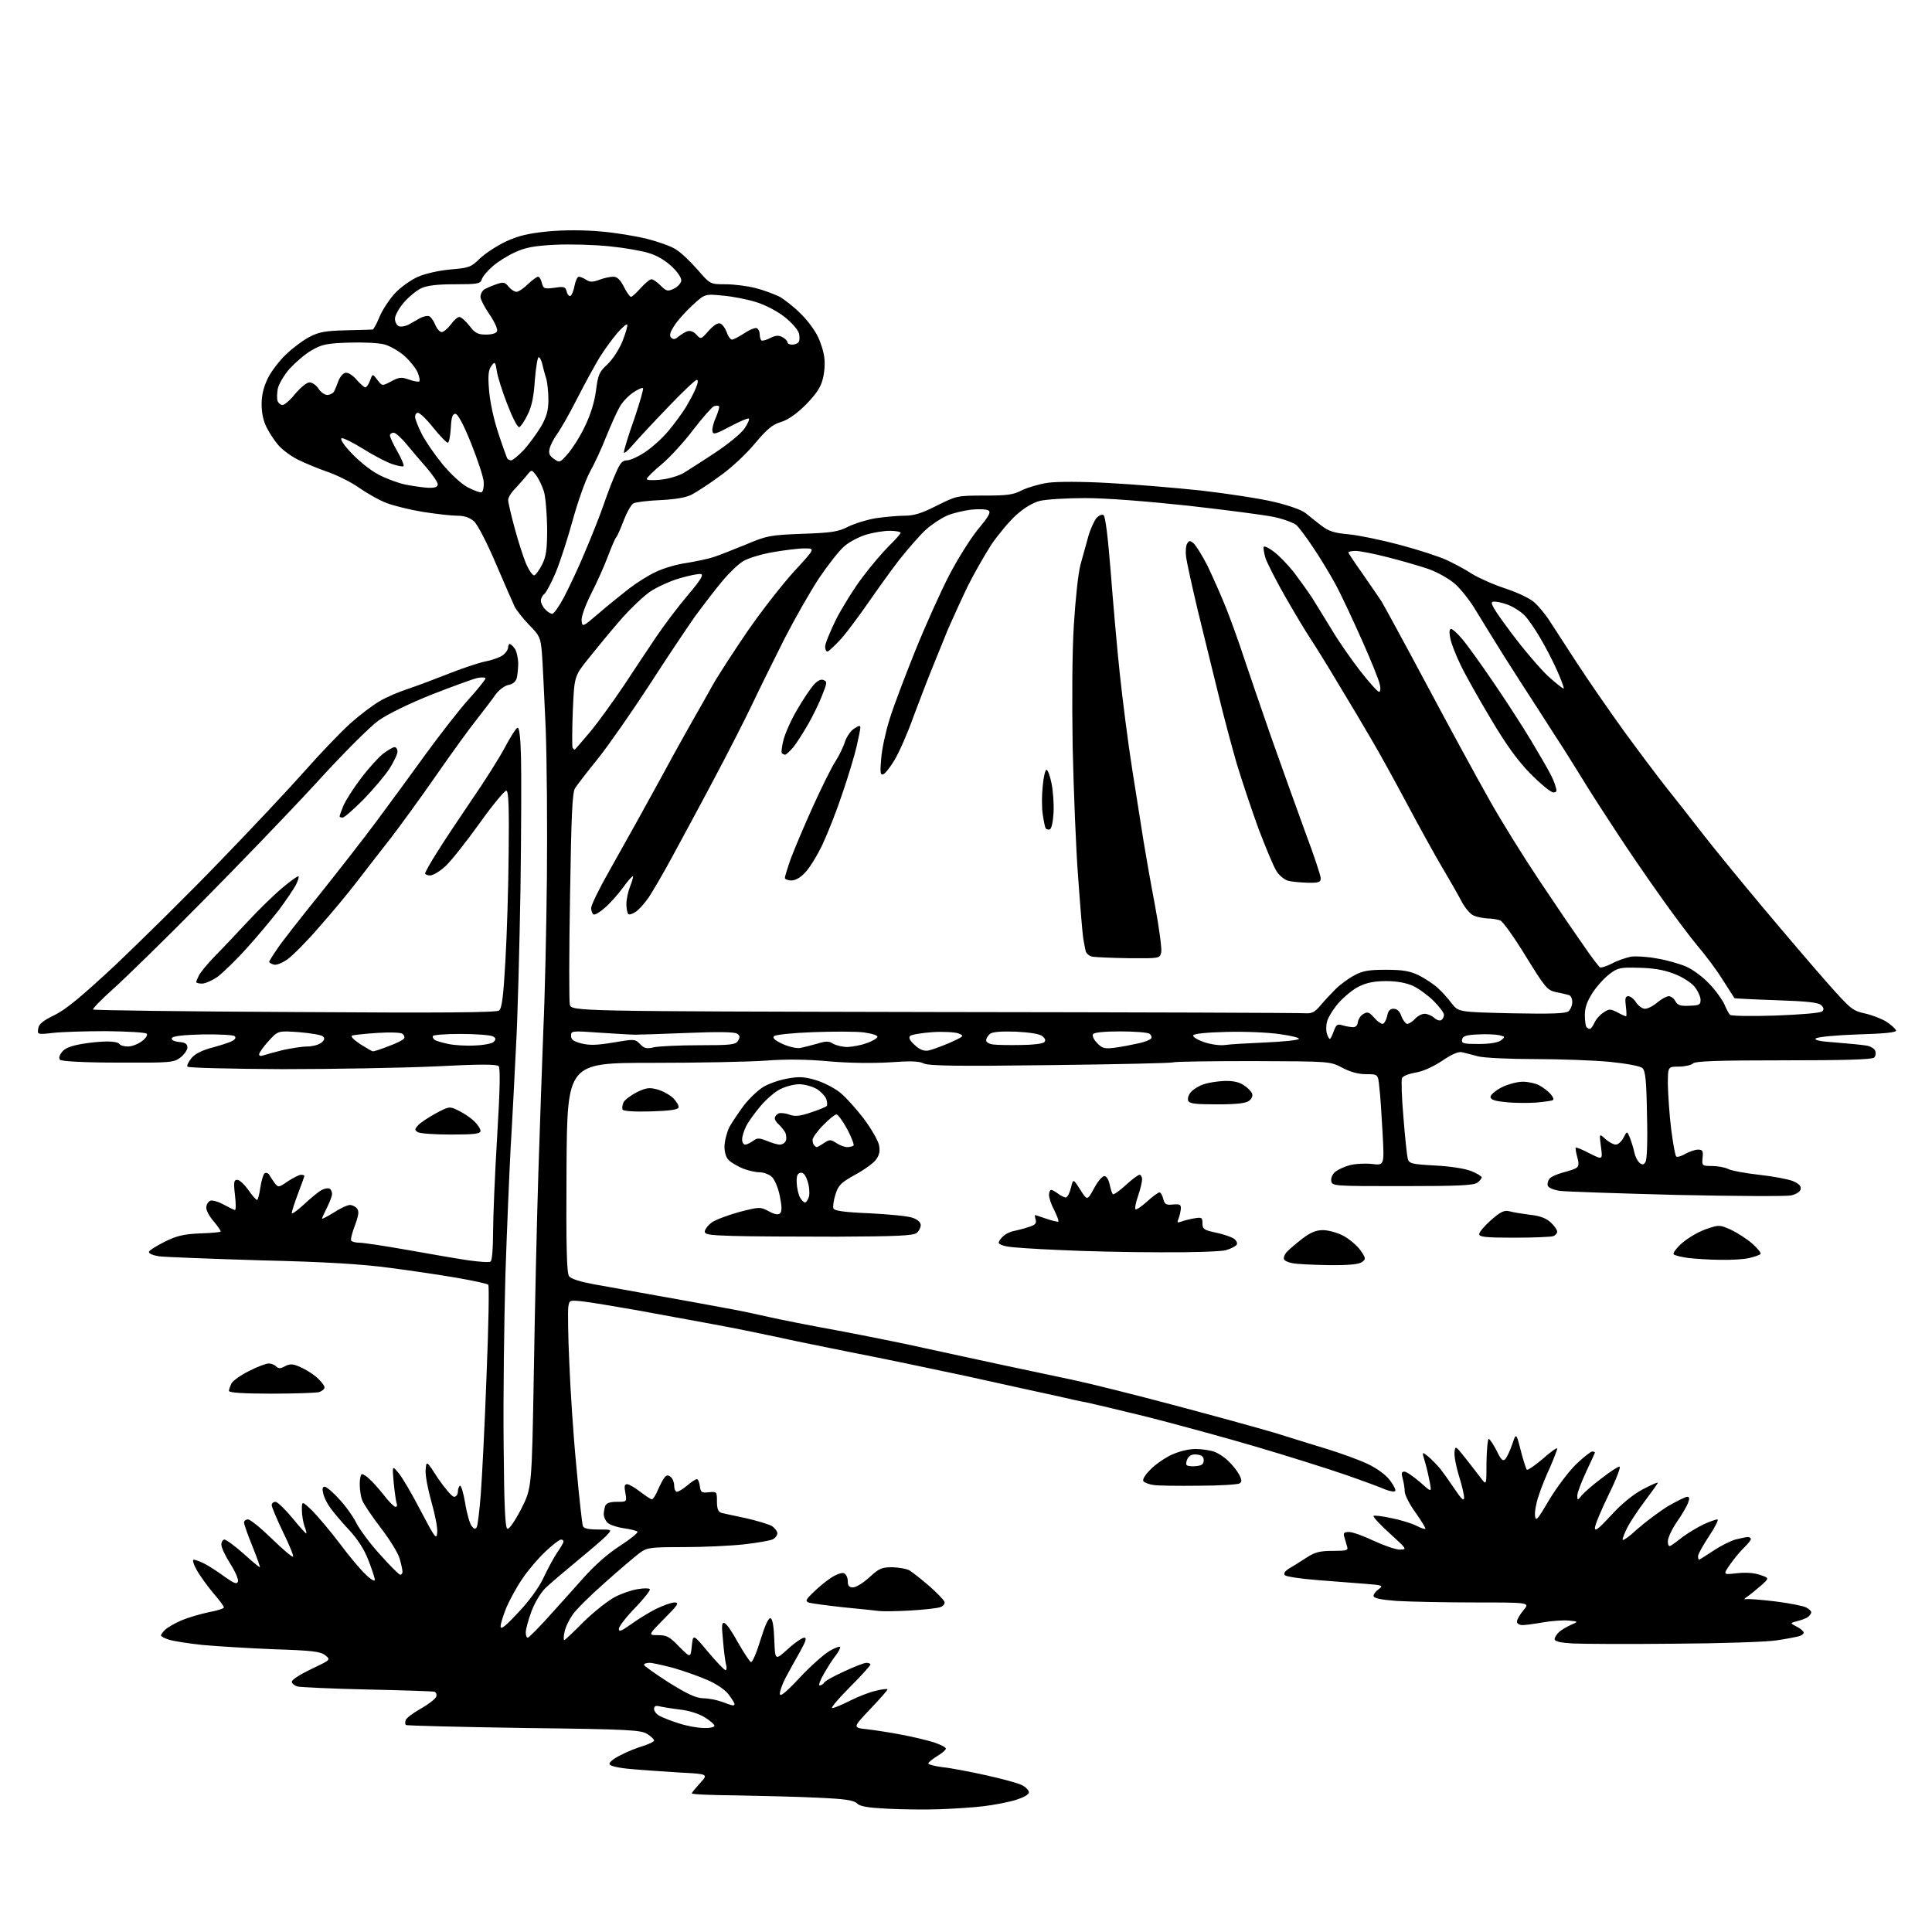 <?xml version="1.0" encoding="UTF-8" standalone="no"?>
<svg 
  version="1.1" 
  xmlns="http://www.w3.org/2000/svg" 
  xmlns:xlink="http://www.w3.org/1999/xlink" 
  xmlns:svg="http://www.w3.org/2000/svg"
  xmlns:rdf="http://www.w3.org/1999/02/22-rdf-syntax-ns#"
  xmlns:cc="http://creativecommons.org/ns#"
  xmlns:dc="http://purl.org/dc/elements/1.1/"
  viewBox="0 0 768 768"
  width="768"
  height="768"
>
<style>svg {background-color: white; }</style>"
<path stroke="none" fill="black" fill-rule="evenodd" d="M373.5,719.2C368.0,719.4 358.7,719.3 352.9,719.0C345.0,718.6 341.9,718.1 340.7,716.9C339.4,715.6 336.1,715.1 324.8,714.6C316.9,714.2 302.5,713.9 292.8,713.7C283.0,713.6 275.0,713.3 275.0,712.9C275.0,712.6 276.5,710.8 278.3,708.8C281.6,705.2 281.6,705.2 270.1,704.6C263.7,704.2 254.9,703.6 250.6,703.2C245.9,702.8 242.5,702.0 242.3,701.3C242.0,700.6 244.0,699.0 246.7,697.7C249.3,696.3 253.4,694.7 255.8,694.0C258.1,693.3 260.0,692.3 260.0,691.9C260.0,691.4 258.8,690.2 257.3,689.3C254.8,687.7 250.3,687.4 208.3,686.9C182.8,686.5 161.7,686.0 161.3,685.7C161.0,685.3 161.0,684.5 161.3,683.7C161.6,682.9 164.3,680.9 167.3,679.2C170.3,677.5 173.0,675.4 173.4,674.5C173.7,673.6 173.4,672.8 172.7,672.5C172.1,672.3 160.0,671.9 146.0,671.6C132.0,671.3 119.5,670.7 118.2,670.4C117.0,670.0 116.0,669.2 116.0,668.5C116.0,667.7 119.5,665.5 123.7,663.5C131.5,659.8 131.5,659.8 129.3,658.0C127.4,656.5 124.2,656.1 108.8,655.6C98.7,655.2 86.0,654.4 80.5,653.9C75.0,653.3 69.0,652.4 67.2,651.8C65.5,651.3 64.0,650.5 64.0,650.1C64.0,649.7 64.8,648.6 65.8,647.7C66.7,646.9 69.6,645.2 72.2,644.1C74.8,643.0 79.6,641.6 82.9,640.9C86.3,640.3 89.0,639.4 89.0,639.0C89.0,638.5 87.1,635.9 84.7,633.2C82.4,630.4 79.4,626.3 78.2,624.1C76.9,621.8 76.4,620.0 77.0,620.0C77.6,620.0 79.5,620.7 81.3,621.6C83.1,622.5 86.6,624.8 89.2,626.7C93.0,629.4 94.1,629.9 94.6,628.7C94.9,627.9 93.5,624.7 91.6,621.7C89.6,618.6 88.0,615.2 88.0,614.0C88.0,612.9 88.6,612.0 89.2,612.0C89.9,612.0 93.3,614.5 96.7,617.5C100.0,620.5 103.0,623.0 103.3,623.0C103.5,623.0 102.2,619.3 100.4,614.8C98.5,610.2 97.0,605.9 97.0,605.2C97.0,604.6 97.7,604.0 98.6,604.0C99.5,604.0 103.8,607.5 108.1,611.7C112.4,615.9 116.2,619.1 116.5,618.8C116.8,618.5 115.0,614.1 112.5,609.0C110.0,603.8 108.0,599.0 108.0,598.3C108.0,597.6 108.7,597.0 109.5,597.0C110.3,597.0 113.3,599.9 116.2,603.4C119.1,607.0 121.6,609.7 121.8,609.6C121.9,609.4 121.6,608.1 121.0,606.6C120.5,605.1 120.0,602.2 120.0,600.2C120.0,596.6 120.0,596.6 124.1,600.5C126.3,602.7 131.2,608.5 135.0,613.5C138.7,618.5 143.4,624.1 145.4,625.9C147.4,627.9 149.0,628.8 149.0,628.0C149.0,627.3 147.8,623.7 146.4,620.1C144.7,615.7 142.0,611.6 138.6,608.0C135.8,605.0 132.5,601.1 131.3,599.4C130.1,597.8 128.8,595.2 128.5,593.7C128.0,591.8 128.2,591.0 129.1,591.0C129.7,591.0 132.3,593.1 134.7,595.8C137.2,598.4 140.3,602.7 141.7,605.5C143.1,608.2 147.4,614.0 151.3,618.2C155.1,622.5 158.7,626.0 159.1,626.0C159.6,626.0 160.0,625.4 160.0,624.8C160.0,624.1 159.5,621.8 158.9,619.7C158.4,617.6 155.0,612.1 151.4,607.4C147.8,602.7 144.5,597.8 144.0,596.4C143.4,595.0 143.0,592.1 143.0,589.9C143.0,587.8 143.4,586.0 143.9,586.0C144.4,586.0 145.7,586.8 146.7,587.8C147.8,588.7 150.4,591.6 152.5,594.2C154.5,596.9 156.7,599.0 157.2,599.0C157.8,599.0 158.0,598.4 157.7,597.7C157.4,596.9 156.9,593.2 156.5,589.4C155.9,582.5 155.9,582.5 158.4,585.5C159.8,587.1 163.8,593.9 167.2,600.5C173.0,611.5 173.5,612.2 173.8,609.2C174.0,607.4 172.9,601.9 171.5,597.0C170.1,592.1 169.0,586.4 169.2,584.3C169.5,580.5 169.5,580.5 174.2,587.8C176.9,591.7 179.7,595.0 180.5,595.0C181.3,595.0 182.0,594.1 182.0,593.1C182.0,592.0 182.4,590.9 182.8,590.6C183.3,590.3 184.2,593.4 184.9,597.4C185.5,601.4 186.7,605.5 187.4,606.5C188.4,607.9 188.9,608.0 189.5,607.1C189.9,606.4 190.6,600.6 191.1,594.2C191.6,587.7 192.7,566.5 193.4,547.0C194.2,527.5 194.5,511.2 194.1,510.7C193.7,510.3 188.2,509.1 181.9,508.0C175.6,506.9 163.5,505.1 155.0,504.0C143.9,502.5 129.4,501.6 103.5,501.0C83.7,500.4 65.6,499.7 63.2,499.4C60.7,499.0 59.1,498.3 59.2,497.6C59.4,497.0 62.3,495.2 65.5,493.6C70.3,491.2 73.1,490.6 79.4,490.3C83.8,490.2 87.5,489.8 87.7,489.6C87.9,489.4 86.7,487.6 85.1,485.7C83.4,483.8 82.0,481.3 82.0,480.1C82.0,478.9 82.7,477.7 83.6,477.3C84.5,477.0 86.9,477.7 89.0,478.9C91.1,480.0 93.1,481.0 93.4,481.0C93.8,481.0 93.8,478.3 93.4,475.0C92.8,469.9 93.0,469.0 94.3,469.0C95.2,469.0 97.1,470.8 98.7,473.0C100.2,475.2 101.8,477.0 102.2,477.0C102.5,477.0 103.1,474.8 103.5,472.0C103.9,469.3 104.7,466.7 105.2,466.4C105.8,466.0 106.6,466.3 107.1,467.1C107.5,467.9 108.5,469.3 109.2,470.3C110.6,472.1 110.8,472.1 114.4,469.6C116.6,468.2 118.9,467.0 119.6,467.0C120.4,467.0 121.0,467.2 121.0,467.4C121.0,467.6 119.9,470.8 118.5,474.4C117.1,478.1 116.0,481.5 116.0,482.2C116.0,482.8 118.2,481.2 120.8,478.8C123.5,476.3 126.6,473.7 127.8,473.1C129.0,472.4 130.5,472.2 131.0,472.5C131.6,472.8 132.0,473.8 132.0,474.6C132.0,475.4 131.1,477.8 130.0,480.0C128.9,482.2 128.0,484.2 128.0,484.4C128.0,484.7 130.1,483.6 132.7,482.0C135.3,480.3 138.1,479.0 139.1,479.0C140.0,479.0 141.3,479.6 141.9,480.4C142.8,481.5 142.6,483.0 141.1,487.1C140.0,489.9 139.3,492.7 139.6,493.2C139.9,493.6 141.4,494.0 142.9,494.0C144.5,494.0 153.1,495.3 162.1,496.9C171.1,498.5 182.0,500.4 186.2,501.0C190.5,501.6 194.4,501.9 195.0,501.5C195.6,501.1 196.0,496.3 196.0,490.2C196.0,484.3 196.7,467.2 197.6,452.2C198.8,432.7 198.9,424.5 198.2,423.8C197.4,423.0 190.3,423.0 173.3,423.9C160.2,424.5 132.7,425.0 112.3,425.0C91.8,424.9 74.8,424.5 74.5,424.0C74.2,423.5 75.0,422.0 76.2,420.5C77.7,418.8 80.6,417.4 84.5,416.4C87.8,415.5 91.3,414.4 92.3,413.8C93.5,413.2 93.9,412.5 93.3,411.9C92.8,411.4 87.0,411.1 80.5,411.2C72.5,411.4 68.5,411.9 68.3,412.7C68.0,413.4 69.2,414.0 71.2,414.2C73.7,414.4 74.5,415.0 74.5,416.4C74.5,417.4 73.2,419.2 71.7,420.4C69.0,422.4 67.7,422.5 46.9,422.4C33.8,422.4 24.5,421.9 23.9,421.3C23.3,420.7 23.5,419.6 24.7,418.1C25.9,416.6 28.4,415.7 32.5,415.0C35.8,414.4 40.4,414.0 42.7,414.0C45.0,414.0 47.2,414.4 47.5,415.0C47.8,415.6 49.4,416.0 50.9,416.0C52.5,416.0 54.9,415.0 56.4,413.9C58.0,412.7 58.8,411.4 58.3,410.9C57.8,410.4 50.6,410.0 42.3,409.9C34.0,409.9 24.4,410.2 21.0,410.6C14.9,411.3 14.8,411.2 15.2,408.9C15.4,407.1 17.0,405.8 21.7,403.5C26.2,401.3 32.5,396.1 46.2,383.3C56.2,373.8 74.9,355.4 87.5,342.3C100.2,329.2 115.4,313.0 121.4,306.2C127.3,299.5 135.3,291.2 139.1,287.7C142.9,284.3 148.2,280.3 150.8,278.8C153.4,277.2 158.4,275.1 162.0,273.9C165.6,272.7 172.8,270.0 178.1,267.9C183.4,265.8 190.1,263.5 193.1,262.9C196.1,262.3 199.3,261.1 200.2,260.2C201.2,259.4 202.0,258.1 202.0,257.3C202.0,256.6 202.3,256.0 202.6,256.0C203.0,256.0 203.9,256.8 204.6,257.8C205.3,258.7 205.9,261.3 206.0,263.5C206.0,265.7 205.7,268.5 205.4,269.6C205.0,271.0 203.8,272.0 202.0,272.3C200.4,272.7 198.3,274.3 196.9,276.2C195.7,278.0 192.3,282.4 189.5,286.0C186.6,289.6 179.3,299.7 173.2,308.5C167.1,317.3 159.0,328.4 155.3,333.2C151.5,338.0 145.6,345.7 142.1,350.2C138.6,354.8 131.7,363.1 126.8,368.6C122.0,374.2 116.3,379.9 114.2,381.4C111.8,383.0 109.7,383.8 108.7,383.4C107.7,383.1 107.0,382.6 107.0,382.3C107.0,382.1 108.4,379.8 110.2,377.2C111.9,374.6 119.5,364.9 127.1,355.5C134.6,346.1 145.0,332.8 150.1,325.9C155.3,318.9 164.0,307.0 169.5,299.4C175.0,291.9 182.5,282.2 186.2,278.1C190.0,273.9 193.0,270.1 193.0,269.7C193.0,269.2 191.5,269.2 189.8,269.5C188.0,269.9 179.8,272.9 171.6,276.1C162.4,279.8 154.4,283.7 150.5,286.4C146.9,289.0 136.3,299.6 125.3,311.7C114.8,323.1 94.3,344.4 79.8,359.0C65.4,373.6 49.7,388.9 45.0,393.1C40.3,397.3 36.7,401.0 37.0,401.3C37.3,401.6 73.4,402.1 117.2,402.3C176.4,402.7 197.3,402.5 198.4,401.7C199.5,400.8 200.1,396.3 200.9,382.0C201.5,371.8 202.1,352.5 202.2,339.1C202.4,321.3 202.2,314.6 201.3,314.3C200.7,314.1 195.9,319.9 190.6,327.3C185.3,334.7 179.2,342.4 177.0,344.4C174.8,346.4 172.1,348.0 171.0,348.0C169.9,348.0 169.0,347.6 169.0,347.2C169.0,346.7 171.1,342.9 173.8,338.7C176.4,334.5 182.6,325.2 187.5,318.0C192.4,310.9 198.3,301.6 200.6,297.3C202.8,293.1 205.1,289.5 205.7,289.3C206.4,289.0 206.9,292.9 207.1,300.7C207.3,307.2 207.2,331.0 206.9,353.5C206.5,376.1 205.8,404.4 205.1,416.5C204.5,428.6 203.6,446.4 203.0,456.0C202.5,465.6 201.5,488.6 200.9,507.0C200.4,525.4 200.0,555.5 200.2,573.9C200.4,598.9 200.8,607.4 201.7,607.7C202.4,608.0 204.7,604.6 207.2,599.8C211.4,591.5 211.4,591.5 212.2,546.0C212.6,521.0 213.4,485.2 214.0,466.5C214.6,447.8 215.5,421.9 216.0,409.0C216.6,396.1 217.2,369.1 217.4,349.0C217.6,328.9 217.4,301.9 216.9,289.0C216.3,276.1 215.7,262.7 215.4,259.3C214.9,253.5 214.5,252.6 210.4,248.5C208.0,246.0 205.4,242.7 204.6,241.2C203.9,239.7 200.5,232.0 197.1,224.0C193.5,215.6 189.9,208.6 188.4,207.2C186.6,205.7 184.6,205.0 181.7,205.0C179.4,205.0 173.3,204.3 168.2,203.5C163.2,202.7 156.7,201.1 153.8,200.0C151.0,199.0 146.1,196.2 142.9,194.0C139.7,191.7 134.0,188.9 130.3,187.6C126.5,186.3 121.2,184.1 118.4,182.7C115.6,181.3 112.1,178.7 110.6,176.9C109.1,175.2 107.0,172.0 106.0,169.9C104.7,167.5 104.0,164.1 104.0,160.7C104.0,157.0 104.8,153.8 106.5,150.3C107.9,147.5 111.2,143.2 113.9,140.7C116.5,138.2 120.7,135.1 123.1,133.9C126.7,132.0 129.3,131.5 137.5,131.3C143.0,131.2 147.8,131.0 148.1,131.0C148.5,131.0 149.7,128.8 150.8,126.1C151.9,123.4 154.7,119.1 156.9,116.7C159.3,114.1 163.3,111.3 166.2,110.0C169.2,108.7 174.7,107.5 179.2,107.1C186.4,106.5 187.3,106.2 190.7,102.8C192.8,100.8 197.5,97.7 201.1,96.0C206.1,93.7 209.9,92.8 217.7,92.0C224.2,91.4 231.8,91.4 238.7,92.0C244.7,92.5 253.1,93.9 257.4,95.0C261.7,96.1 266.8,97.9 268.6,99.1C270.5,100.2 274.3,103.8 277.2,107.1C282.3,113.0 282.3,113.0 288.4,113.0C291.8,113.0 297.2,113.7 300.3,114.5C303.5,115.3 307.7,116.9 309.8,117.9C311.8,119.0 315.6,122.0 318.2,124.6C320.9,127.2 324.0,131.4 325.1,133.8C326.3,136.2 327.5,140.1 327.7,142.4C328.0,144.6 327.7,148.5 327.0,150.9C326.2,154.1 324.2,156.9 320.2,161.0C316.4,164.7 313.1,167.0 310.3,167.8C307.0,168.8 304.9,170.6 300.0,176.4C296.6,180.5 290.6,186.1 286.2,189.2C282.0,192.3 276.9,195.6 275.0,196.6C272.7,197.8 268.5,198.5 262.5,198.8C257.6,199.0 252.7,199.6 251.8,200.1C250.9,200.6 249.2,203.6 248.0,206.7C246.8,209.9 245.5,212.9 245.0,213.5C244.5,214.0 243.1,217.4 241.7,221.0C240.4,224.6 237.4,231.3 235.1,235.8C232.6,240.8 231.0,245.2 231.2,246.8C231.5,249.3 231.6,249.3 237.9,243.9C241.4,240.9 246.8,236.5 249.9,234.1C253.0,231.7 257.9,228.6 260.8,227.3C263.7,225.9 269.1,224.3 272.8,223.8C276.5,223.2 281.3,222.2 283.5,221.5C285.7,220.8 291.5,218.5 296.4,216.5C304.9,212.9 306.1,212.7 318.9,212.2C330.5,211.8 333.2,211.4 337.1,209.4C339.7,208.1 344.6,206.6 348.1,206.0C351.6,205.5 356.8,205.0 359.5,205.0C363.3,205.0 366.3,204.1 372.4,201.0C380.2,197.1 380.5,197.0 391.2,197.0C400.3,197.0 402.8,196.7 406.2,194.9C408.4,193.8 413.2,192.4 416.6,191.9C420.4,191.4 430.1,191.4 440.7,192.0C450.5,192.5 467.1,193.9 477.5,195.0C487.9,196.2 501.0,198.2 506.4,199.5C512.0,200.8 517.4,202.7 518.9,203.9C520.3,205.1 523.2,207.3 525.2,208.9C528.2,211.2 530.4,211.9 536.2,212.4C540.2,212.8 549.4,214.7 556.5,216.6C563.6,218.5 572.0,221.2 575.0,222.6C578.0,224.0 582.6,226.4 585.1,228.1C587.7,229.7 593.7,232.4 598.6,234.0C603.7,235.7 608.6,238.1 610.2,239.7C611.7,241.1 614.0,243.9 615.4,245.9C616.7,247.9 621.7,255.6 626.5,263.0C631.3,270.4 639.9,282.8 645.6,290.7C651.3,298.5 658.8,308.5 662.2,312.8C665.7,317.2 672.1,325.3 676.5,331.0C680.9,336.7 691.7,349.9 700.5,360.4C709.3,370.9 720.9,384.5 726.3,390.6C735.7,401.2 736.4,401.8 741.5,402.9C744.5,403.6 748.3,405.1 750.1,406.3C751.9,407.5 753.5,409.0 753.7,409.6C754.0,410.4 749.2,410.9 738.5,411.2C729.9,411.5 722.4,412.2 721.8,412.8C721.1,413.5 723.6,414.0 729.6,414.4C734.5,414.8 739.9,415.3 741.7,415.6C743.4,415.8 745.1,416.8 745.4,417.7C745.8,418.6 745.6,419.8 745.0,420.4C744.2,421.2 732.7,421.5 709.0,421.5C682.4,421.5 673.8,421.8 672.9,422.8C672.2,423.4 669.7,424.0 667.3,424.0C663.0,424.0 663.0,424.0 663.0,431.2C663.1,435.2 663.6,443.1 664.3,448.7C665.0,454.3 665.9,459.3 666.3,459.7C666.7,460.1 668.4,459.6 669.9,458.7C671.5,457.8 673.8,457.0 675.0,457.0C676.8,457.0 677.1,457.5 676.8,460.2C676.5,463.4 676.6,463.5 680.5,463.5C682.7,463.5 685.6,464.0 687.0,464.7C688.4,465.4 693.9,466.4 699.3,467.0C704.7,467.6 710.7,468.7 712.7,469.5C715.1,470.5 716.0,471.5 715.8,472.7C715.6,473.7 714.1,474.7 712.0,475.2C710.1,475.6 689.6,475.5 666.5,475.0C643.4,474.4 622.6,473.7 620.2,473.4C617.8,473.1 615.6,472.2 615.3,471.4C615.0,470.6 615.3,469.4 615.9,468.6C616.5,467.8 619.0,466.7 621.3,466.1C623.6,465.5 626.1,464.7 626.7,464.2C627.6,463.6 627.7,462.5 627.0,460.0C626.5,458.2 626.2,456.5 626.4,456.2C626.6,456.0 629.1,457.0 631.9,458.5C637.1,461.1 637.1,461.1 636.4,455.8C635.7,450.5 635.7,450.5 638.2,452.8C639.5,454.0 641.4,455.0 642.3,455.0C643.2,455.0 644.6,453.8 645.4,452.2C646.8,449.5 646.8,449.5 648.0,452.5C648.6,454.1 649.4,456.7 649.7,458.2C650.0,459.7 650.9,461.5 651.7,462.2C652.8,463.1 653.4,463.1 654.1,461.9C654.7,461.1 655.0,453.5 654.7,443.2C654.5,429.8 654.1,425.7 652.9,424.6C652.1,423.8 646.8,422.8 639.9,422.1C633.6,421.5 620.1,421.0 609.9,421.0C599.8,421.0 589.7,420.5 587.5,419.9C585.3,419.3 582.5,418.6 581.3,418.3C579.8,417.9 577.2,419.0 573.1,421.8C569.4,424.2 565.4,426.0 562.5,426.4C559.8,426.9 557.6,427.8 557.3,428.6C557.0,429.5 557.2,436.5 557.9,444.3C558.5,452.1 559.3,459.4 559.6,460.6C560.1,462.5 561.1,462.8 570.3,463.3C576.4,463.6 582.2,464.5 584.8,465.5C587.1,466.4 589.0,467.6 589.0,468.0C589.0,468.4 588.3,469.4 587.3,470.1C586.0,471.2 579.9,471.5 557.6,471.5C530.0,471.5 529.5,471.5 529.2,469.4C529.0,468.3 529.7,466.7 530.7,465.9C531.7,465.0 534.3,463.8 536.5,463.2C538.7,462.6 542.7,462.4 545.4,462.7C550.3,463.3 550.3,463.3 549.6,450.4C549.2,443.3 548.7,435.1 548.3,432.2C547.8,427.0 547.8,427.0 543.0,427.0C539.9,427.0 536.7,426.1 533.5,424.4C528.7,421.9 528.7,421.9 498.0,421.8C481.1,421.8 466.9,422.0 466.4,422.3C465.9,422.6 443.9,423.1 417.5,423.4C380.1,423.9 369.0,423.7 367.1,422.7C365.3,421.8 361.7,421.7 353.6,422.3C346.8,422.7 337.4,422.6 329.6,421.9C321.0,421.1 312.5,421.0 304.6,421.6C297.9,422.1 277.4,422.5 259.0,422.5C225.5,422.5 225.5,422.5 225.2,464.0C225.0,496.2 225.3,506.0 226.2,507.3C227.0,508.4 230.6,509.5 236.0,510.5C240.7,511.3 251.9,513.4 261.0,515.0C270.1,516.6 282.2,518.8 288.0,519.9C293.8,520.9 301.6,522.6 305.5,523.5C309.4,524.4 321.9,526.9 333.5,529.0C345.1,531.2 360.6,534.3 368.0,536.0C375.4,537.6 389.1,540.6 398.5,542.6C407.9,544.6 420.6,547.3 426.8,548.6C433.0,549.9 451.0,554.4 466.8,558.6C482.6,562.8 500.4,567.7 506.5,569.5C512.5,571.4 522.0,574.3 527.5,576.0C533.0,577.7 540.2,580.3 543.6,581.9C547.4,583.7 550.8,586.2 552.5,588.4C554.0,590.4 555.0,592.4 554.6,592.7C554.2,593.1 552.5,592.8 550.7,592.1C548.9,591.3 541.9,588.7 535.0,586.3C528.1,583.9 511.9,578.8 499.0,575.0C486.1,571.2 466.5,565.9 455.5,563.1C444.5,560.4 433.9,557.9 432.0,557.5C430.1,557.2 424.7,556.0 420.0,554.9C415.3,553.9 399.4,550.4 384.5,547.1C369.6,543.9 348.9,539.6 338.5,537.6C328.1,535.5 314.6,532.8 308.5,531.4C302.4,530.1 291.2,527.8 283.5,526.4C275.8,525.0 262.1,522.5 253.0,520.8C243.9,519.2 234.2,517.6 231.4,517.3C226.4,516.8 226.3,516.8 225.9,519.6C225.7,521.2 225.8,531.0 226.3,541.5C226.7,552.0 227.9,570.6 229.1,582.8C230.2,595.1 231.4,605.8 231.7,606.6C232.0,607.6 233.9,608.0 237.8,608.0C243.3,608.0 243.3,608.0 241.4,610.1C240.4,611.3 235.2,615.7 230.0,620.0C224.8,624.3 218.9,629.3 216.9,631.2C214.8,633.3 212.5,637.2 211.2,640.7C210.0,644.0 209.0,647.7 209.0,648.9C209.0,650.0 209.3,651.0 209.8,651.0C210.2,651.0 213.7,647.5 217.6,643.2C221.4,639.0 227.8,631.9 231.7,627.5C236.1,622.5 241.6,617.6 246.3,614.6C250.5,611.9 253.7,609.3 253.4,608.9C253.2,608.5 250.7,607.9 248.0,607.5C245.2,607.1 242.3,606.1 241.5,605.3C240.7,604.5 240.0,603.0 240.0,602.0C240.0,601.0 240.3,599.5 240.6,598.6C241.0,597.5 242.5,597.0 245.2,597.0C249.2,597.0 249.2,597.0 248.6,593.5C248.1,590.8 248.2,590.0 249.3,590.0C250.1,590.0 252.4,591.4 254.5,593.0C256.6,594.6 258.7,596.0 259.1,596.0C259.6,596.0 260.7,594.3 261.5,592.3C262.4,590.3 263.5,588.1 264.2,587.3C265.0,586.3 265.6,586.3 266.6,587.1C267.4,587.7 268.0,589.3 268.0,590.6C268.0,591.9 268.5,593.0 269.1,593.0C269.7,593.0 271.5,591.9 273.2,590.5C274.8,589.1 276.5,588.0 277.0,588.0C277.5,588.0 278.0,589.2 278.2,590.8C278.5,593.2 278.9,593.5 281.8,593.2C284.9,592.9 285.0,592.9 285.0,596.9C285.0,599.8 285.5,601.0 286.8,601.4C287.7,601.6 292.1,602.6 296.5,603.5C300.9,604.5 305.5,605.9 306.8,606.6C308.0,607.4 309.0,608.7 309.0,609.5C309.0,610.3 308.2,611.4 307.2,611.9C306.2,612.4 301.1,613.3 295.8,613.9C290.4,614.5 279.6,615.0 271.7,615.0C258.3,615.0 257.2,615.2 254.3,617.3C252.6,618.6 246.4,623.8 240.6,629.0C234.8,634.1 228.9,639.9 227.6,641.9C226.2,643.9 224.7,647.0 224.4,648.8C224.0,650.5 224.0,652.0 224.3,652.0C224.5,652.0 228.1,648.7 232.1,644.6C236.2,640.6 241.8,636.2 244.5,634.8C247.2,633.4 251.3,632.0 253.6,631.7C255.8,631.3 258.0,631.3 258.3,631.7C258.7,632.0 256.1,635.4 252.5,639.1C248.9,642.8 246.0,646.6 246.0,647.5C246.0,648.8 247.0,648.4 250.8,645.7C253.4,643.8 257.8,641.1 260.7,639.6C263.6,638.2 266.9,637.0 268.2,637.0C270.1,637.0 269.5,638.0 264.0,643.5C257.6,650.0 257.6,650.0 261.6,650.0C265.0,650.0 266.2,650.6 270.0,654.6C274.5,659.1 274.5,659.1 275.0,654.3C275.5,649.5 275.5,649.5 281.5,656.7C284.8,660.6 287.9,663.9 288.4,663.9C288.8,664.0 289.0,662.9 288.6,661.7C288.3,660.4 287.7,656.0 287.4,652.0C286.8,646.1 286.9,644.8 288.0,645.2C288.8,645.4 291.2,648.9 293.4,653.0C295.7,657.0 298.0,660.5 298.5,660.7C299.1,660.9 300.8,656.9 302.3,651.9C304.1,646.1 305.5,643.0 306.3,643.3C307.1,643.5 307.6,646.5 307.8,651.9C308.1,660.1 308.1,660.1 313.1,655.6C315.9,653.0 318.9,651.0 319.7,651.0C320.8,651.0 320.3,652.5 317.9,656.8C316.1,659.9 313.6,664.5 312.3,666.9C311.0,669.4 310.0,672.2 310.0,673.3C310.0,674.7 312.2,673.0 317.9,666.9C322.2,662.3 327.6,657.5 329.9,656.2C332.1,654.9 334.0,654.3 334.0,654.8C334.0,655.3 333.2,656.8 332.2,658.1C331.1,659.4 329.1,662.6 327.6,665.2C326.0,667.9 325.3,670.0 325.8,670.0C326.4,670.0 327.2,669.5 327.6,668.9C328.0,668.2 331.6,666.2 335.6,664.4C339.6,662.5 343.6,661.0 344.4,661.0C345.3,661.0 346.0,661.3 346.0,661.7C346.0,662.1 342.3,666.2 337.8,670.7C333.2,675.3 330.1,679.0 330.8,679.0C331.5,679.0 334.7,677.7 338.0,676.0C341.2,674.4 345.8,672.6 348.2,672.1C350.5,671.5 352.6,671.3 352.8,671.5C353.0,671.7 349.9,675.2 346.0,679.3C338.9,686.8 338.9,686.8 344.7,687.4C347.9,687.8 354.1,688.7 358.5,689.6C362.9,690.4 368.6,691.8 371.2,692.6C373.9,693.5 376.0,694.6 376.0,695.1C376.0,695.6 374.4,697.0 372.5,698.1C370.6,699.3 369.0,700.6 369.0,701.0C369.0,701.4 371.6,702.1 374.8,702.5C377.9,702.8 385.7,704.3 392.0,705.7C398.3,707.1 404.7,708.8 406.2,709.6C407.8,710.4 409.0,711.7 409.0,712.5C409.0,713.4 406.9,714.5 403.8,715.5C400.9,716.4 395.1,717.5 391.0,718.0C386.9,718.5 379.0,719.0 373.5,719.2zM279.8,686.9C282.1,687.0 284.0,686.6 284.0,686.0C284.0,685.5 282.3,684.0 280.2,682.7C278.0,681.3 274.0,680.0 270.5,679.6C267.2,679.2 263.5,678.6 262.2,678.3C260.6,677.9 260.0,678.2 260.0,679.4C260.0,680.2 261.0,681.5 262.2,682.1C263.5,682.8 267.0,684.2 270.0,685.1C273.0,686.1 277.4,686.9 279.8,686.9zM291.2,677.9C291.7,678.0 292.0,677.7 292.0,677.4C292.0,677.1 291.0,675.4 289.8,673.8C288.6,672.0 285.2,669.6 281.6,668.0C278.2,666.5 272.1,664.3 267.9,663.1C263.8,662.0 259.4,661.0 258.2,661.0C257.0,661.0 256.0,661.3 256.0,661.8C256.0,662.2 260.4,665.3 265.8,668.8C273.4,673.5 276.6,675.0 279.6,675.1C281.7,675.1 285.1,675.8 287.0,676.5C288.9,677.2 290.8,677.9 291.2,677.9zM665.5,653.4C647.4,653.6 629.2,653.5 625.2,653.3C620.2,653.0 618.0,652.5 618.0,651.6C618.0,650.9 618.8,649.6 619.8,648.7C620.7,647.9 622.9,646.6 624.5,645.9C627.5,644.6 627.5,644.6 623.6,644.2C621.4,644.0 616.9,644.3 613.5,644.9C610.1,645.5 606.4,646.0 605.2,646.0C604.0,646.0 603.0,645.4 603.0,644.6C603.0,643.8 604.2,641.8 605.6,640.1C608.2,637.0 608.2,637.0 586.2,637.0C574.2,637.0 560.2,636.7 555.2,636.4C548.7,635.9 546.0,635.3 546.0,634.4C546.0,633.7 546.9,632.5 548.1,631.7C550.0,630.3 549.6,630.1 542.8,629.6C538.8,629.3 530.2,628.6 523.6,628.1C517.1,627.6 511.3,626.7 510.8,626.2C510.1,625.5 510.7,624.6 512.6,623.4C514.2,622.5 517.3,620.5 519.5,619.1C522.7,617.0 524.7,616.5 529.8,616.5C535.3,616.5 536.0,616.3 535.5,614.8C535.2,613.8 534.7,612.1 534.4,611.0C533.9,609.4 534.2,609.0 536.3,609.0C537.7,609.0 542.1,610.6 546.1,612.5C550.2,614.4 554.8,616.0 556.5,616.0C559.4,615.9 559.3,615.8 552.5,609.6C548.6,606.1 545.7,602.9 546.0,602.6C546.3,602.3 549.6,602.7 553.2,603.5C556.8,604.2 561.3,605.6 563.0,606.5C564.8,607.4 566.4,608.0 566.6,607.7C566.8,607.5 565.1,604.7 562.8,601.4C560.4,598.2 558.5,594.4 558.4,593.0C558.4,591.6 558.0,589.3 557.6,587.8C557.0,585.6 557.1,585.0 558.3,585.0C559.1,585.0 561.8,586.9 564.4,589.1C569.1,593.3 569.1,593.3 568.4,589.4C568.0,587.3 567.2,583.6 566.5,581.3C565.2,577.0 565.2,577.0 567.5,578.8C568.8,579.8 570.9,582.0 572.3,583.6C573.6,585.2 576.3,589.0 578.3,592.0C581.0,596.0 582.0,596.9 582.0,595.3C582.0,594.2 581.1,590.2 579.9,586.5C578.8,582.9 578.0,578.7 578.2,577.2C578.5,574.6 578.6,574.7 582.5,579.6C584.7,582.4 587.5,586.0 588.7,587.6C590.9,590.5 590.9,590.5 590.9,581.2C591.0,576.2 591.4,572.0 591.8,572.0C592.2,572.0 593.6,574.1 594.9,576.6C596.6,580.2 597.4,581.0 598.3,580.1C599.0,579.4 600.2,576.8 601.1,574.2C602.7,569.5 602.7,569.5 604.5,576.5C605.5,580.4 606.6,583.8 606.9,584.2C607.2,584.6 610.1,582.6 613.3,579.9C616.4,577.1 619.0,575.3 619.0,575.8C619.0,576.4 617.7,579.7 616.2,583.2C614.6,586.6 612.5,591.8 611.6,594.7C610.6,597.6 610.0,601.1 610.2,602.6C610.5,605.0 611.2,604.1 615.9,596.1C619.0,591.0 623.7,584.8 626.6,582.0C629.5,579.2 632.4,577.0 632.9,577.0C633.5,577.0 634.0,577.2 634.0,577.4C634.0,577.6 632.4,581.1 630.5,585.1C628.6,589.2 627.0,593.4 627.0,594.5C627.0,596.5 627.1,596.5 628.8,594.4C629.7,593.3 633.2,590.2 636.6,587.7C639.9,585.1 643.1,583.0 643.8,583.0C644.4,583.0 642.5,588.0 639.5,594.1C636.5,600.3 634.0,606.2 634.0,607.4C634.0,608.9 635.5,607.7 640.4,602.4C644.5,597.9 649.0,594.2 652.9,592.1C656.3,590.3 659.0,589.1 659.0,589.4C659.0,589.7 656.7,592.9 654.0,596.5C651.2,600.2 648.1,604.9 647.0,607.0C645.9,609.2 645.0,611.4 645.0,612.0C645.0,612.7 647.7,610.8 650.9,607.8C654.2,604.9 659.7,600.8 663.1,598.7C666.6,596.7 670.0,595.0 670.7,595.0C671.6,595.0 671.7,595.7 671.0,597.5C670.5,598.8 668.5,602.3 666.5,605.1C664.6,607.9 663.0,611.3 663.0,612.7C663.0,614.3 663.4,614.9 664.2,614.4C664.9,614.0 667.1,612.4 669.1,610.8C671.2,609.3 674.8,607.1 677.1,606.0C679.5,604.9 682.0,604.0 682.7,604.0C683.3,604.0 681.8,607.0 679.4,610.6C677.0,614.2 675.0,617.8 675.0,618.6C675.0,619.4 675.2,620.0 675.4,620.0C675.6,620.0 678.1,618.4 681.0,616.5C683.8,614.6 687.8,612.6 689.8,612.0C691.8,611.5 694.1,611.0 694.8,611.0C695.4,611.0 696.0,611.4 696.0,611.8C696.0,612.3 694.8,613.7 693.4,615.1C692.0,616.4 689.5,619.4 687.8,621.8C684.9,626.0 684.9,626.0 690.3,625.4C693.7,625.0 697.2,625.2 699.5,626.0C703.4,627.3 703.4,627.3 699.9,630.4C697.9,632.1 695.5,634.1 694.4,634.8C693.3,635.5 693.1,635.9 694.0,635.7C694.8,635.5 700.1,635.9 705.8,636.6C711.4,637.3 716.9,638.4 718.0,639.0C719.1,639.6 720.0,640.4 720.0,640.9C720.0,641.4 719.4,642.2 718.8,642.7C718.1,643.3 716.1,644.0 714.5,644.4C711.5,645.2 711.5,645.2 714.2,646.6C715.8,647.4 717.0,648.5 717.0,649.0C717.0,649.5 716.2,650.1 715.2,650.4C714.2,650.7 710.1,651.5 706.0,652.1C701.9,652.7 683.6,653.3 665.5,653.4zM206.0,641.0C210.4,636.4 214.2,631.1 216.0,627.3C217.6,623.9 220.0,619.4 221.4,617.3C222.9,615.2 224.0,613.2 224.0,612.8C224.0,612.3 223.5,612.0 223.0,612.0C222.4,612.0 219.6,614.1 216.8,616.8C214.0,619.4 209.9,624.2 207.7,627.5C205.4,630.8 202.6,636.0 201.3,639.0C200.1,642.0 199.0,645.4 199.0,646.5C199.0,648.0 200.9,646.5 206.0,641.0zM362.0,640.2C356.8,640.5 351.1,640.6 349.5,640.4C347.9,640.2 341.3,639.5 335.0,638.9C328.7,638.2 322.7,637.4 321.7,637.1C320.0,636.5 320.2,636.0 323.2,633.1C325.0,631.3 328.2,628.6 330.2,627.3C332.3,625.9 334.6,625.0 335.5,625.4C336.3,625.7 337.0,627.1 337.0,628.5C337.0,630.4 337.5,631.0 339.1,631.0C340.3,631.0 343.2,629.2 345.6,627.0C349.4,623.5 350.5,623.0 354.7,623.0C357.4,623.1 360.4,623.6 361.6,624.3C362.7,625.0 366.2,627.7 369.3,630.4C372.4,633.1 375.1,635.9 375.4,636.7C375.7,637.5 375.1,638.4 373.7,638.9C372.5,639.3 367.2,639.9 362.0,640.2zM476.5,590.6C468.2,590.7 460.1,590.6 458.5,590.3C456.9,590.1 455.1,589.4 454.6,588.9C454.0,588.4 454.9,586.6 457.1,584.4C458.9,582.4 462.8,579.7 465.5,578.4C468.5,577.0 472.3,576.0 475.2,576.0C477.8,576.0 481.1,576.5 482.7,577.1C484.2,577.6 486.8,579.3 488.3,580.8C489.9,582.3 491.8,584.7 492.6,586.2C493.7,588.3 493.7,589.1 492.7,589.7C492.1,590.1 484.8,590.6 476.5,590.6zM475.5,582.8C477.7,582.6 478.5,582.0 478.5,580.5C478.5,579.1 477.7,578.4 475.8,578.2C474.0,578.0 472.8,578.5 472.1,579.8C471.5,580.9 471.4,582.0 471.7,582.4C472.1,582.8 473.8,583.0 475.5,582.8zM107.8,554.0C96.6,554.0 91.0,553.6 91.0,552.9C91.0,552.3 91.5,551.0 92.0,549.9C92.6,548.9 95.7,546.6 99.0,545.0C102.3,543.3 105.8,542.0 106.8,542.0C107.8,542.0 109.1,542.5 109.8,543.2C110.7,544.1 111.5,544.1 113.3,543.1C115.2,542.1 116.3,542.1 119.1,543.3C121.0,544.1 124.0,545.9 125.8,547.4C127.5,548.9 129.0,550.8 129.0,551.5C129.0,552.2 128.0,553.0 126.8,553.4C125.5,553.7 117.0,554.0 107.8,554.0zM528.1,502.9C521.7,502.8 515.2,502.5 513.6,502.1C512.0,501.8 510.5,501.1 510.4,500.5C510.2,499.9 510.6,498.8 511.3,497.9C512.0,497.1 514.7,494.7 517.3,492.7C520.9,489.9 523.1,489.0 525.9,489.0C528.0,489.0 531.7,490.0 534.1,491.3C536.5,492.6 539.5,495.2 540.8,497.0C543.0,500.2 543.0,500.5 541.4,501.7C540.2,502.6 536.0,503.0 528.1,502.9zM684.0,500.8C679.9,500.8 674.2,500.4 671.3,500.1C668.5,499.7 665.8,499.1 665.3,498.6C664.9,498.2 666.4,496.1 668.7,494.1C671.0,492.1 675.2,489.6 678.2,488.6C683.4,486.8 683.6,486.9 688.0,488.8C690.5,490.0 694.3,492.4 696.5,494.3C698.7,496.3 700.2,498.1 699.8,498.5C699.5,498.9 697.4,499.6 695.3,500.1C693.2,500.6 688.1,500.9 684.0,500.8zM461.0,497.8C448.6,497.8 430.7,497.4 421.1,496.9C411.6,496.5 402.3,495.9 400.4,495.5C398.5,495.2 397.0,494.5 397.0,494.0C397.0,493.5 397.7,492.4 398.6,491.6C399.4,490.7 401.3,489.7 402.8,489.4C404.3,489.1 407.0,488.4 408.8,487.8C411.4,487.0 412.1,486.4 411.7,484.9C411.4,483.9 411.3,483.0 411.5,483.0C411.6,483.0 413.7,483.7 416.0,484.5C418.4,485.3 420.5,485.8 420.7,485.6C421.0,485.4 420.2,483.4 419.1,481.1C417.9,478.9 417.0,476.2 417.0,475.0C417.0,473.9 417.4,473.0 417.8,473.0C418.3,473.0 419.5,473.7 420.6,474.5C421.6,475.3 423.0,476.0 423.7,476.0C424.3,476.0 425.2,474.3 425.7,472.2C426.6,468.5 426.6,468.5 429.4,472.9C432.2,477.3 432.2,477.3 434.9,472.4C436.3,469.7 438.2,467.5 439.0,467.5C439.8,467.5 440.7,468.9 441.1,470.8C441.5,472.6 442.0,474.4 442.4,474.7C442.7,475.0 445.0,473.4 447.5,471.1C449.9,468.9 452.4,467.0 453.0,467.0C453.5,467.0 454.0,467.8 454.0,468.8C454.0,469.8 453.3,472.8 452.4,475.4C451.5,478.0 451.0,480.4 451.4,480.7C451.7,481.0 453.8,479.6 456.0,477.6C458.2,475.6 460.4,474.0 460.9,474.0C461.4,474.0 462.1,475.2 462.4,476.6C463.0,478.7 463.5,479.1 466.3,478.8C469.0,478.6 469.5,478.8 469.4,480.5C469.3,481.6 468.9,483.4 468.5,484.4C467.8,486.0 468.0,486.2 469.6,485.6C470.6,485.2 473.0,484.6 474.8,484.3C477.7,483.8 478.0,484.0 478.0,486.3C478.0,488.6 478.6,489.0 483.4,490.0C486.3,490.6 489.5,491.7 490.5,492.4C491.5,493.1 492.0,494.2 491.6,494.8C491.2,495.4 489.3,496.4 487.2,497.0C485.1,497.5 473.9,497.9 461.0,497.8zM332.6,491.6C316.1,491.6 297.4,491.5 291.2,491.3C281.4,491.0 279.9,490.7 280.2,489.3C280.4,488.4 281.6,486.9 283.0,485.9C284.4,484.9 289.2,483.1 293.8,481.8C302.0,479.7 302.2,479.7 305.6,481.5C308.0,482.8 309.4,483.0 310.1,482.3C310.9,481.5 310.8,479.5 310.0,475.5C309.4,472.4 308.0,469.0 306.9,467.9C305.9,466.9 303.6,466.0 302.0,466.0C300.3,466.0 297.3,465.3 295.3,464.5C293.2,463.6 290.8,462.2 289.8,461.3C288.7,460.3 288.0,458.3 288.0,455.8C288.0,453.7 288.9,450.2 289.9,448.1C291.0,446.1 293.7,442.1 295.8,439.3C298.0,436.5 301.4,433.3 303.4,432.1C305.3,430.9 309.5,429.4 312.7,428.8C317.5,427.9 319.6,428.0 324.1,429.3C327.2,430.2 331.5,432.4 333.8,434.2C336.1,436.0 340.3,440.7 343.3,444.6C346.3,448.6 349.0,453.3 349.4,455.1C349.9,457.6 349.6,459.1 348.2,461.0C347.2,462.4 343.4,465.1 339.9,467.0C334.3,470.1 333.3,471.1 332.1,474.8C331.4,477.1 331.0,479.6 331.3,480.4C331.7,481.3 335.6,481.9 345.7,482.3C353.3,482.7 361.0,483.4 362.8,484.1C364.8,484.8 366.0,485.9 366.0,487.0C366.0,488.0 365.3,489.4 364.4,490.1C363.1,491.2 356.4,491.5 332.6,491.6zM601.9,492.0C590.6,492.0 588.0,491.7 588.0,490.6C588.0,489.8 590.1,487.3 592.7,485.0C596.5,481.7 597.9,481.0 600.0,481.5C601.4,481.9 605.1,482.5 608.2,482.9C612.2,483.3 614.7,484.3 616.5,486.0C617.9,487.3 619.0,488.9 619.0,489.6C619.0,490.2 618.3,491.1 617.4,491.4C616.5,491.7 609.6,492.0 601.9,492.0zM320.0,478.0C320.5,478.0 321.2,476.9 321.6,475.6C321.9,474.2 321.7,471.5 321.0,469.5C320.2,467.0 319.3,466.0 318.2,466.2C316.9,466.5 316.6,467.5 316.7,470.3C316.8,472.3 317.4,474.9 318.0,476.0C318.6,477.1 319.5,478.0 320.0,478.0zM324.7,456.0C324.9,456.0 326.2,455.3 327.5,454.4C329.8,452.9 330.2,452.9 332.5,454.4C333.8,455.3 335.8,456.0 336.8,456.0C337.8,456.0 338.9,455.7 339.3,455.4C339.6,455.0 338.5,452.1 336.8,448.9C335.0,445.6 333.1,443.0 332.5,443.0C331.9,443.0 329.5,444.9 327.2,447.3C324.9,449.6 323.0,452.3 323.0,453.1C323.0,454.0 323.3,455.0 323.7,455.3C324.0,455.7 324.5,456.0 324.7,456.0zM296.2,455.0C296.9,455.0 298.3,454.3 299.4,453.5C301.0,452.3 301.7,452.3 304.8,453.5C306.7,454.3 309.0,455.0 310.0,455.0C311.0,455.0 312.1,454.3 312.4,453.4C312.7,452.6 312.6,451.1 312.1,450.1C311.5,449.1 310.4,447.8 309.6,447.0C308.7,446.3 308.0,445.2 308.0,444.5C308.0,443.8 308.7,443.0 309.5,442.6C310.3,442.3 312.3,442.5 313.8,443.1C316.1,443.9 318.0,443.7 322.4,442.2C325.5,441.2 328.3,440.0 328.6,439.7C328.9,439.4 328.9,438.2 328.5,437.0C328.1,435.8 326.4,434.0 324.7,432.9C322.9,431.9 319.8,431.0 317.7,431.0C315.6,431.0 312.2,431.9 310.1,433.0C308.0,434.0 304.5,437.1 302.3,439.7C300.1,442.3 297.5,445.9 296.6,447.7C295.7,449.5 295.0,451.8 295.0,453.0C295.0,454.1 295.6,455.0 296.2,455.0zM179.2,451.0C172.8,451.0 166.8,450.6 166.0,450.0C164.8,449.2 164.8,448.9 166.2,447.3C167.1,446.3 170.3,444.2 173.2,442.6C178.5,439.8 178.7,439.7 182.1,441.4C184.0,442.3 186.8,444.1 188.3,445.5C189.8,446.9 191.0,448.7 191.0,449.5C191.0,450.7 188.9,451.0 179.2,451.0zM258.7,441.8C252.4,442.0 247.9,441.7 247.5,441.1C247.2,440.5 247.4,439.2 247.9,438.1C248.5,437.1 250.9,435.3 253.3,434.1C256.9,432.4 258.1,432.2 261.4,433.1C263.5,433.7 266.4,435.3 267.7,436.6C269.0,438.0 270.0,439.6 269.7,440.3C269.5,441.1 266.0,441.6 258.7,441.8zM483.8,439.0C474.9,439.0 472.8,438.7 472.3,437.5C472.0,436.6 472.5,435.1 473.5,434.0C474.5,432.9 476.7,431.6 478.5,431.0C480.3,430.4 483.9,429.8 486.7,429.7C490.0,429.6 492.5,430.1 494.3,431.3C495.9,432.3 497.4,433.8 497.7,434.7C498.1,435.6 497.6,436.8 496.5,437.6C495.2,438.6 491.3,439.0 483.8,439.0zM610.5,438.3C607.2,438.5 601.8,438.5 598.5,438.1C594.1,437.7 592.5,437.1 592.5,436.0C592.5,435.2 594.5,433.5 597.0,432.2C599.4,431.0 603.2,430.0 605.3,430.0C607.4,430.0 610.3,430.6 611.8,431.4C613.3,432.2 615.3,433.7 616.3,434.8C617.3,435.9 617.8,437.0 617.3,437.3C616.9,437.6 613.8,438.0 610.5,438.3zM104.8,419.5C105.7,419.2 109.2,418.2 112.5,417.4C115.8,416.7 120.1,416.0 122.1,416.0C124.0,416.0 126.5,415.4 127.6,414.6C129.0,413.5 129.2,412.8 128.4,412.0C127.8,411.4 123.5,410.7 118.9,410.3C110.5,409.7 110.5,409.7 106.7,413.9C104.7,416.1 103.0,418.5 103.0,419.1C103.0,419.8 103.7,419.9 104.8,419.5zM148.2,417.9C148.6,418.0 151.4,417.1 154.4,415.9C157.5,414.8 160.3,413.4 160.6,412.8C161.0,412.2 160.6,411.4 159.9,410.9C159.1,410.4 154.7,410.3 150.0,410.6C145.3,410.9 140.9,411.4 140.1,411.6C139.2,411.9 140.3,413.1 143.1,415.0C145.5,416.5 147.8,417.9 148.2,417.9zM369.1,417.6C370.5,417.3 374.3,415.9 377.6,414.5C383.3,411.9 383.4,411.8 381.0,410.8C379.6,410.3 375.0,410.0 370.6,410.3C366.3,410.6 362.3,411.3 361.8,411.8C361.1,412.5 361.7,413.7 363.6,415.4C365.6,417.3 367.3,417.9 369.1,417.6zM260.0,416.3C261.9,415.9 270.0,415.5 277.9,415.5C290.6,415.5 292.4,415.3 293.4,413.7C294.2,412.3 294.2,411.7 293.0,410.9C292.0,410.2 285.5,410.1 273.5,410.6C263.6,411.0 254.2,411.3 252.5,411.3C250.8,411.3 244.4,410.9 238.2,410.5C227.3,409.7 227.0,409.8 227.0,411.7C227.0,413.3 228.0,414.0 231.2,414.8C234.4,415.6 237.4,415.5 243.9,414.4C252.2,413.0 252.4,413.0 254.4,415.0C256.1,416.8 257.1,417.0 260.0,416.3zM318.0,416.6C319.4,416.3 322.4,415.6 324.8,414.9C328.3,413.8 329.5,413.8 331.2,414.9C332.4,415.6 335.0,416.2 336.9,416.2C338.9,416.1 342.3,415.5 344.4,414.7C346.6,414.0 348.6,412.8 348.8,412.2C349.0,411.6 346.8,410.9 343.4,410.4C340.2,410.0 331.1,410.0 323.2,410.3C315.0,410.6 308.3,411.3 307.7,411.9C307.0,412.6 307.9,413.5 311.1,415.0C313.5,416.1 316.6,416.8 318.0,416.6zM443.0,416.5C445.5,416.2 449.6,415.4 452.3,414.8C454.9,414.3 457.3,413.3 457.6,412.8C458.0,412.2 457.6,411.4 456.9,410.9C456.1,410.4 450.9,410.0 445.3,410.0C439.1,410.0 434.9,410.4 434.5,411.1C434.1,411.7 434.8,413.3 436.1,414.6C438.1,416.7 439.0,417.0 443.0,416.5zM188.7,415.6C192.2,415.5 195.6,414.8 196.2,414.2C197.2,413.2 197.2,412.7 196.0,412.0C195.2,411.5 189.4,411.0 183.2,411.0C176.9,411.0 172.0,411.4 172.0,411.9C172.0,412.5 172.4,413.2 173.0,413.5C173.5,413.8 175.9,414.5 178.2,415.0C180.6,415.5 185.3,415.8 188.7,415.6zM405.8,415.4C410.3,415.4 414.5,414.9 415.1,414.3C415.8,413.6 415.5,412.9 414.4,411.9C413.3,411.0 409.5,410.4 403.8,410.1C397.8,409.9 394.5,410.2 393.5,411.0C392.7,411.7 392.0,412.8 392.0,413.6C392.0,414.3 393.2,415.0 394.8,415.2C396.3,415.4 401.2,415.5 405.8,415.4zM487.0,415.4C488.9,415.1 496.1,414.7 503.0,414.4C509.9,414.1 515.9,413.5 516.3,413.0C516.8,412.6 513.4,411.7 508.8,411.1C504.3,410.4 494.7,410.0 487.6,410.2C479.6,410.4 474.5,410.9 474.3,411.6C474.1,412.2 476.1,413.4 478.7,414.3C481.4,415.2 485.1,415.7 487.0,415.4zM587.7,415.0C592.1,415.0 595.3,414.5 596.6,413.6C598.4,412.2 598.4,412.1 596.0,411.5C594.6,411.2 590.7,411.0 587.5,411.2C582.7,411.4 581.5,411.9 581.2,413.2C580.9,414.8 581.7,415.0 587.7,415.0zM528.6,413.0C528.9,413.0 529.6,411.6 530.2,409.9C531.1,407.4 531.6,407.0 533.4,407.5C534.5,407.9 536.4,408.2 537.5,408.3C538.9,408.4 539.6,407.8 539.8,406.2C540.0,405.0 541.0,403.5 542.1,403.0C543.6,402.1 544.4,402.4 546.2,404.5C547.4,405.9 548.9,407.0 549.6,407.0C550.2,407.0 551.0,405.6 551.4,404.0C551.8,401.8 552.5,401.0 554.0,401.0C555.4,401.0 556.4,402.0 557.1,404.0C557.7,405.6 558.8,407.0 559.4,407.0C560.1,407.0 561.5,406.1 562.5,405.0C563.5,403.9 565.2,403.0 566.3,403.0C567.4,403.0 569.1,403.7 570.1,404.6C571.1,405.5 572.4,405.9 572.9,405.5C573.5,405.2 574.0,404.2 574.0,403.4C574.0,402.6 572.2,400.2 569.9,397.9C567.7,395.7 564.0,393.0 561.7,391.9C559.0,390.7 555.2,390.0 551.1,390.0C546.5,390.0 543.3,390.6 540.3,392.1C537.9,393.2 534.2,396.3 532.0,398.8C529.8,401.4 527.8,404.7 527.5,406.2C527.1,407.7 527.1,409.9 527.5,411.0C527.8,412.1 528.4,413.0 528.6,413.0zM632.0,409.0C632.4,409.0 633.2,407.9 633.8,406.6C634.4,405.2 636.0,403.4 637.4,402.5C639.6,401.0 640.1,401.0 642.9,402.4C644.5,403.3 646.1,404.0 646.4,404.0C646.6,404.0 646.6,402.2 646.3,400.0C645.9,396.9 646.1,396.0 647.3,396.0C648.1,396.0 649.5,397.1 650.4,398.5C651.3,399.9 652.9,401.0 653.9,401.0C655.0,401.0 657.2,399.9 658.8,398.5C660.5,397.1 662.5,396.0 663.4,396.0C664.2,396.0 665.4,396.9 666.0,398.0C666.9,399.6 668.0,400.0 671.5,399.8C675.5,399.7 676.0,399.4 676.0,397.4C676.0,396.2 674.9,393.8 673.5,392.1C672.0,390.4 668.5,388.2 665.2,387.0C661.3,385.5 656.9,384.8 651.4,384.7C644.1,384.5 643.1,384.7 639.8,387.2C637.8,388.7 634.8,392.0 633.1,394.6C630.9,398.0 630.0,400.5 630.0,403.5C630.0,405.8 630.3,408.0 630.7,408.3C631.0,408.7 631.6,409.0 632.0,409.0zM705.9,403.7C716.0,403.3 723.7,402.7 724.4,402.0C725.1,401.3 725.0,400.6 724.0,399.6C722.9,398.5 718.4,398.0 706.1,397.6C697.1,397.3 689.6,396.9 689.5,396.8C689.4,396.6 687.3,393.4 684.8,389.5C682.4,385.6 677.9,379.6 674.8,376.0C671.8,372.4 665.1,363.5 659.9,356.1C654.7,348.8 647.1,337.7 643.0,331.4C638.9,325.2 633.2,316.4 630.5,312.0C627.8,307.6 623.9,301.4 621.9,298.2C619.9,295.1 615.3,288.0 611.8,282.5C608.2,277.0 602.2,267.6 598.3,261.5C594.5,255.4 589.4,247.2 587.0,243.2C584.7,239.2 580.8,234.3 578.5,232.2C576.1,230.1 571.5,227.5 567.9,226.2C564.4,225.0 557.1,222.9 551.6,221.5C546.2,220.1 540.5,219.0 538.9,219.0C537.3,219.0 536.0,219.3 536.0,219.6C536.0,219.9 538.6,223.8 541.8,228.3C544.9,232.8 548.3,237.7 549.2,239.1C550.1,240.6 558.2,255.4 567.1,272.1C576.0,288.8 587.1,309.2 591.8,317.5C596.4,325.8 605.5,340.4 611.9,350.0C618.3,359.6 626.2,371.2 629.4,375.7C632.5,380.3 635.5,384.2 636.0,384.5C636.5,384.8 638.7,384.1 640.8,383.0C643.0,381.8 646.4,380.7 648.3,380.3C650.2,380.0 654.9,380.3 658.6,381.0C662.4,381.6 667.6,383.1 670.2,384.2C672.8,385.3 677.0,388.4 679.5,391.1C682.1,393.8 684.7,397.5 685.5,399.3C686.2,401.0 687.2,402.9 687.7,403.4C688.1,403.9 696.3,404.0 705.9,403.7zM519.3,402.8C521.5,402.9 522.8,402.2 524.8,399.8C526.3,398.0 529.0,395.1 530.9,393.2C532.7,391.4 536.1,388.9 538.4,387.7C541.7,385.9 544.1,385.5 551.0,385.5C557.7,385.5 560.4,386.0 564.0,387.7C566.5,389.0 569.9,391.2 571.5,392.7C573.2,394.2 575.7,397.0 577.1,398.9C579.8,402.3 579.8,402.3 600.9,402.8C616.8,403.1 622.4,402.9 623.5,402.0C624.3,401.3 625.0,399.7 625.0,398.3C625.0,397.0 624.4,395.8 623.8,395.6C623.1,395.4 620.8,394.8 618.6,394.4C615.0,393.6 614.3,392.7 606.5,380.1C602.0,372.7 597.4,366.3 596.4,365.9C595.3,365.5 593.1,365.1 591.3,365.1C589.5,365.0 587.0,364.5 585.7,363.9C584.4,363.3 582.4,360.9 581.2,358.7C580.0,356.4 576.5,350.2 573.4,345.0C570.3,339.8 564.0,328.3 559.3,319.5C554.6,310.7 548.3,299.2 545.2,294.0C542.2,288.8 536.3,278.9 532.1,272.0C528.0,265.1 523.0,257.0 521.0,254.0C519.0,251.0 514.4,243.3 510.8,237.0C507.2,230.7 503.7,223.8 503.0,221.7C502.4,219.6 502.1,217.6 502.4,217.3C502.7,217.0 504.6,217.9 506.5,219.4C508.5,220.9 511.9,224.5 514.2,227.3C516.4,230.2 519.7,234.8 521.5,237.5C523.2,240.2 526.8,246.1 529.5,250.5C532.1,254.9 537.2,262.2 540.7,266.7C544.3,271.3 547.6,275.0 548.2,275.0C548.7,275.0 548.9,273.8 548.5,272.1C548.2,270.5 545.0,262.5 541.4,254.5C537.8,246.4 533.1,236.3 530.8,232.1C528.5,227.9 524.5,221.3 521.9,217.5C519.4,213.7 516.4,209.7 515.3,208.7C514.2,207.8 510.2,206.3 506.4,205.5C502.6,204.7 487.2,202.7 472.1,201.0C455.2,199.2 439.7,198.0 431.4,198.0C423.9,198.0 415.9,198.5 413.4,199.1C410.6,199.8 407.1,201.9 404.0,204.7C401.3,207.1 396.9,212.4 394.2,216.3C391.6,220.3 387.3,227.8 384.7,233.0C382.2,238.2 378.7,245.9 376.9,250.0C375.2,254.1 372.4,261.1 370.6,265.5C368.8,269.9 365.4,278.8 363.0,285.2C360.7,291.7 357.3,299.3 355.6,302.1C353.9,305.0 351.8,307.6 351.1,307.8C349.9,308.2 349.8,307.0 350.3,301.4C350.6,297.6 352.1,290.7 353.6,286.0C355.0,281.3 359.6,269.2 363.7,259.0C367.8,248.8 373.9,235.3 377.2,228.9C380.5,222.5 385.7,214.2 388.7,210.5C393.1,205.2 394.0,203.6 392.9,202.9C392.1,202.4 389.0,202.3 386.0,202.6C383.0,203.0 378.6,204.0 376.4,205.0C374.1,206.0 370.3,208.5 368.0,210.6C365.7,212.7 361.0,218.1 357.5,222.5C354.1,226.9 348.6,234.6 345.2,239.5C341.8,244.4 337.0,250.9 334.5,253.8C331.9,256.6 329.4,259.0 328.9,259.0C328.4,259.0 328.0,258.1 328.0,257.0C328.0,255.9 330.0,251.0 332.4,246.1C334.9,241.3 339.6,233.7 342.9,229.4C346.1,225.1 350.9,219.5 353.4,217.0C355.9,214.6 358.0,212.2 358.0,211.8C358.0,211.4 356.1,211.0 353.7,211.0C351.3,211.0 347.1,211.7 344.4,212.5C341.7,213.3 337.8,215.3 335.8,217.0C333.7,218.7 329.2,224.5 325.6,229.8C322.1,235.1 315.9,246.0 311.8,254.0C307.8,262.0 302.0,273.6 299.1,279.8C296.1,286.1 289.1,299.8 283.5,310.3C277.9,320.9 270.4,334.7 267.0,341.0C263.6,347.3 259.4,354.4 257.9,356.7C256.3,359.0 254.0,361.6 252.8,362.4C251.6,363.2 250.3,363.7 249.8,363.4C249.4,363.1 249.0,361.3 249.0,359.4C249.0,357.5 249.7,354.3 250.5,352.3C251.3,350.3 251.8,348.5 251.6,348.3C251.4,348.1 249.6,350.1 247.6,352.9C245.6,355.6 242.4,359.2 240.4,360.9C238.5,362.6 236.5,363.8 235.9,363.5C235.4,363.1 235.0,362.0 235.0,360.9C235.0,359.8 238.2,353.2 242.2,346.2C246.1,339.2 251.2,330.1 253.5,326.0C255.8,321.9 260.7,312.9 264.5,306.0C268.2,299.1 273.1,290.4 275.3,286.5C277.5,282.6 281.1,276.4 283.2,272.5C285.4,268.6 291.7,258.9 297.3,250.7C302.9,242.6 311.3,231.9 315.8,227.0C324.1,218.0 324.1,218.0 319.8,218.0C317.4,218.0 311.8,218.7 307.2,219.5C302.6,220.3 297.3,221.9 295.4,223.1C293.4,224.3 289.8,227.8 287.2,230.9C284.6,234.0 279.7,240.4 276.3,245.0C273.0,249.7 264.7,262.1 258.0,272.5C251.2,282.9 242.2,295.9 237.9,301.3C233.5,306.7 229.4,312.1 228.6,313.3C227.5,315.0 227.1,324.0 226.6,356.1C226.2,378.4 226.2,397.9 226.5,399.3C227.2,402.0 227.2,402.0 371.9,402.3C451.4,402.4 517.8,402.6 519.3,402.8zM80.3,391.0C79.1,391.0 78.0,390.7 78.0,390.4C78.0,390.1 78.5,388.9 79.1,387.7C79.7,386.5 82.6,383.0 85.5,380.0C88.5,377.0 94.4,370.7 98.7,366.1C103.0,361.5 109.1,355.5 112.4,352.8C115.6,350.1 118.4,348.1 118.7,348.4C118.9,348.6 118.4,350.2 117.6,351.8C116.7,353.5 113.7,357.9 110.9,361.7C108.0,365.4 102.3,372.3 98.1,376.9C93.9,381.6 88.7,386.6 86.6,388.2C84.5,389.7 81.6,391.0 80.3,391.0zM448.7,380.9C442.0,380.8 435.5,380.5 434.3,380.3C433.1,380.1 431.9,379.1 431.6,378.2C431.4,377.3 430.9,374.9 430.6,373.0C430.3,371.1 429.4,360.3 428.6,349.0C427.7,337.7 426.8,314.3 426.4,297.0C426.1,278.3 426.2,258.4 426.9,248.0C427.5,238.4 428.6,227.8 429.5,224.5C430.4,221.2 431.8,216.2 432.6,213.3C433.4,210.4 434.9,207.2 435.8,206.0C436.8,204.9 438.0,204.3 438.7,204.8C439.4,205.3 440.4,213.2 441.5,227.0C442.4,238.8 444.0,257.1 445.1,267.5C446.2,277.9 448.4,295.3 450.1,306.0C451.8,316.7 453.8,329.6 454.6,334.5C455.4,339.4 457.4,350.9 459.1,359.8C460.8,368.8 461.9,377.3 461.6,378.6C461.0,381.0 460.9,381.0 448.7,380.9zM519.8,350.9C516.9,350.8 513.4,350.5 512.0,350.1C510.6,349.7 508.6,348.1 507.5,346.4C506.4,344.8 503.2,337.1 500.3,329.5C497.5,321.8 493.6,310.1 491.6,303.5C489.7,296.9 486.3,284.3 484.2,275.5C482.0,266.7 478.4,251.8 476.1,242.5C473.9,233.2 471.8,223.7 471.5,221.5C471.2,219.3 471.4,216.9 471.9,216.1C472.7,214.8 473.1,214.8 474.5,216.0C475.4,216.8 477.9,220.8 480.0,224.9C482.0,229.1 485.4,236.7 487.4,241.7C489.4,246.8 492.6,255.6 494.4,261.2C496.3,266.9 501.2,281.2 505.3,293.0C509.5,304.8 515.6,321.9 518.9,330.9C522.3,339.9 525.0,348.1 525.0,349.1C525.0,350.7 524.2,351.0 519.8,350.9zM314.6,350.0C313.2,350.0 312.0,349.5 312.0,349.0C312.0,348.4 313.1,344.9 314.4,341.2C315.8,337.5 319.7,328.2 323.2,320.5C326.7,312.8 330.7,304.7 332.2,302.5C333.6,300.3 335.3,296.8 335.9,294.8C336.6,292.8 338.2,290.4 339.6,289.6C341.4,288.4 342.0,288.3 342.0,289.2C342.0,289.9 341.3,293.3 340.5,296.8C339.7,300.3 337.2,308.6 334.9,315.3C332.7,322.0 329.1,331.1 327.0,335.6C324.9,340.0 321.8,345.1 320.1,346.8C318.3,348.8 316.2,350.0 314.6,350.0zM417.3,329.7C416.7,329.9 416.0,329.7 415.7,329.3C415.4,328.9 414.9,326.4 414.5,323.7C414.1,321.1 414.1,316.1 414.5,312.5C414.8,308.9 415.5,306.0 416.0,306.0C416.5,306.0 417.4,308.4 418.0,311.4C418.6,314.4 419.0,319.6 418.8,323.1C418.6,326.7 418.0,329.5 417.3,329.7zM136.2,325.0C135.5,325.0 135.0,324.8 135.0,324.5C135.0,324.2 135.7,322.3 136.5,320.3C137.4,318.2 140.5,313.3 143.5,309.4C146.5,305.4 150.5,301.0 152.3,299.6C154.2,298.2 156.2,297.0 156.8,297.0C157.5,297.0 158.0,297.8 158.0,298.8C158.0,299.8 156.5,302.9 154.8,305.6C153.0,308.3 148.4,313.8 144.5,317.8C140.6,321.7 136.9,325.0 136.2,325.0zM617.5,315.0C616.5,315.0 612.5,311.7 608.6,307.8C603.4,302.5 599.0,296.5 592.7,285.9C587.9,277.9 582.4,268.1 580.6,264.3C578.7,260.4 576.8,255.6 576.5,253.6C576.0,251.4 576.2,250.0 576.8,250.0C577.4,250.0 579.4,251.8 581.3,254.1C583.2,256.3 588.8,264.1 593.7,271.3C598.7,278.6 605.4,289.0 608.7,294.5C612.0,300.0 615.4,305.9 616.2,307.5C617.1,309.1 618.1,311.5 618.4,312.8C619.0,314.5 618.7,315.0 617.5,315.0zM312.1,300.0C311.7,300.0 311.1,299.7 310.8,299.4C310.5,299.1 310.8,296.6 311.5,293.9C312.3,291.1 314.7,285.7 317.0,281.9C319.2,278.1 322.1,273.8 323.4,272.3C324.9,270.6 326.3,269.9 327.3,270.3C328.9,270.9 328.8,271.4 326.9,276.2C325.8,279.1 323.3,284.3 321.3,287.8C319.3,291.3 316.6,295.5 315.3,297.1C313.9,298.7 312.5,300.0 312.1,300.0zM228.4,298.0C228.6,298.0 231.4,294.7 234.7,290.8C238.0,286.8 243.9,278.6 248.0,272.5C252.0,266.4 257.8,257.7 260.9,253.1C264.0,248.5 269.6,241.1 273.4,236.6C278.6,230.5 279.8,228.4 278.6,228.2C277.7,228.0 273.8,228.8 270.1,229.9C266.3,231.0 261.1,233.4 258.4,235.2C255.8,237.0 250.4,242.1 246.5,246.6C242.7,251.0 237.0,257.9 233.9,261.8C228.3,268.8 228.3,268.8 227.7,282.6C227.4,290.2 227.4,296.8 227.6,297.2C227.9,297.6 228.3,298.0 228.4,298.0zM621.6,273.7C621.8,273.5 620.6,270.2 618.9,266.4C617.2,262.6 614.2,256.8 612.2,253.5C610.3,250.2 607.6,246.3 606.2,244.8C604.8,243.3 601.8,241.3 599.4,240.4C597.1,239.5 594.4,239.0 593.5,239.2C592.1,239.4 593.6,242.0 600.7,251.5C605.6,258.1 612.3,265.9 615.4,268.8C618.6,271.7 621.4,273.9 621.6,273.7zM219.5,244.0C220.2,244.0 222.3,241.0 224.3,237.2C226.2,233.5 230.0,225.6 232.5,219.5C235.1,213.4 238.5,204.9 240.0,200.5C241.5,196.1 243.7,190.4 244.9,187.8C246.5,184.1 247.4,183.0 249.2,183.0C250.5,183.0 253.8,181.5 256.6,179.6C259.4,177.7 263.5,174.0 265.7,171.3C267.9,168.7 271.0,164.5 272.5,162.1C274.0,159.6 275.9,156.1 276.6,154.3C277.5,152.2 277.6,151.0 277.0,151.0C276.4,151.0 271.3,155.8 265.6,161.8C259.9,167.7 253.6,174.5 251.6,176.8C249.6,179.2 248.0,180.5 248.0,179.8C248.0,179.0 249.8,173.0 252.1,166.6C254.3,160.1 255.9,154.6 255.6,154.3C255.3,154.0 253.5,154.8 251.6,156.1C249.7,157.4 247.2,160.0 246.2,162.0C245.1,163.9 242.8,169.1 241.0,173.5C239.3,177.9 236.4,184.2 234.5,187.6C232.7,190.9 229.6,199.7 227.6,207.0C225.6,214.3 222.6,223.5 220.9,227.6C219.2,231.6 217.2,235.4 216.4,236.1C215.6,236.7 215.0,237.9 215.0,238.8C215.0,239.6 215.7,241.2 216.7,242.2C217.6,243.2 218.9,244.0 219.5,244.0zM212.4,228.7C213.0,228.5 214.4,226.6 215.5,224.4C217.1,221.2 217.5,218.6 217.5,210.0C217.4,204.2 216.9,197.6 216.2,195.3C215.5,193.1 214.1,190.2 213.1,188.9C211.3,186.6 211.3,186.6 209.4,189.0C208.4,190.2 206.3,192.6 204.8,194.2C203.2,195.8 202.0,197.8 202.0,198.8C202.0,199.7 203.2,204.8 204.6,210.0C206.0,215.2 208.1,221.7 209.2,224.3C210.4,226.9 211.8,228.9 212.4,228.7zM191.4,195.7C192.0,195.5 192.4,193.7 192.3,191.7C192.2,189.7 189.9,182.8 187.3,176.3C184.2,168.6 182.0,164.5 181.0,164.5C179.9,164.5 179.4,165.9 179.2,170.2C179.0,173.4 178.5,176.0 178.0,176.0C177.5,176.0 174.9,173.3 172.3,170.1C169.7,166.8 166.9,164.1 166.2,164.1C165.6,164.0 165.0,164.7 165.0,165.7C165.0,166.6 166.2,169.6 167.6,172.4C169.0,175.2 172.7,180.6 175.8,184.4C179.2,188.5 183.3,192.3 185.9,193.7C188.4,195.0 190.9,195.9 191.4,195.7zM170.2,193.9C172.9,194.0 174.0,193.6 174.0,192.5C174.0,191.7 172.1,188.9 169.8,186.2C167.4,183.5 163.8,179.2 161.7,176.7C159.6,174.1 157.2,172.0 156.5,172.0C155.7,172.0 155.0,172.5 155.0,173.1C155.0,173.7 156.3,176.6 158.0,179.5C159.6,182.3 160.7,185.0 160.4,185.3C160.1,185.6 158.0,185.2 155.7,184.4C153.4,183.6 148.3,180.9 144.3,178.4C140.3,175.9 136.4,174.0 135.8,174.2C135.1,174.5 136.7,177.0 139.8,180.2C142.6,183.2 147.3,187.0 150.2,188.5C153.1,190.1 157.9,191.9 161.0,192.6C164.0,193.2 168.2,193.8 170.2,193.9zM262.5,190.7C265.6,190.4 269.7,189.2 271.8,188.0C273.8,186.7 279.6,183.1 284.5,179.8C289.5,176.5 294.6,172.3 295.9,170.4C297.2,168.5 298.0,166.7 297.7,166.4C297.4,166.1 294.1,167.5 290.3,169.5C284.5,172.6 283.4,172.9 283.2,171.4C283.0,170.5 283.6,168.0 284.6,165.9C285.5,163.7 286.1,161.7 285.8,161.5C285.5,161.2 284.6,161.2 283.8,161.5C283.0,161.8 279.3,166.0 275.6,170.8C272.0,175.6 266.3,181.8 263.1,184.5C259.8,187.2 257.1,189.9 257.1,190.4C257.0,190.9 259.5,191.0 262.5,190.7zM225.8,180.3C227.6,178.2 230.7,173.4 232.5,169.5C234.7,165.0 236.3,159.9 236.9,155.4C237.7,149.0 238.2,147.8 241.4,144.9C243.5,142.9 246.1,139.0 247.5,135.5C248.8,132.2 249.6,129.3 249.3,129.0C249.0,128.7 247.2,130.3 245.3,132.5C243.4,134.7 240.3,139.0 238.4,142.0C236.6,145.0 232.5,152.4 229.4,158.5C226.3,164.6 222.7,170.9 221.4,172.6C220.2,174.3 218.8,176.9 218.5,178.3C218.0,180.2 218.4,181.2 220.2,182.4C222.4,184.0 222.6,184.0 225.8,180.3zM203.2,183.0C203.8,183.0 206.1,181.1 208.3,178.8C210.4,176.4 213.5,172.2 215.1,169.5C217.3,165.6 218.0,163.2 218.0,158.9C218.0,155.8 217.6,152.0 217.1,150.4C216.6,148.8 215.9,146.3 215.6,144.8C215.2,143.2 214.6,142.0 214.1,142.0C213.7,142.0 213.0,146.2 212.6,151.2C212.2,157.8 211.3,161.8 209.7,164.9C208.5,167.4 207.0,169.6 206.4,169.8C205.7,169.9 203.7,166.0 201.7,160.8C199.7,155.7 197.8,149.7 197.5,147.5C196.9,143.7 196.7,143.6 195.3,145.5C194.2,147.0 193.9,149.2 194.4,155.0C194.7,159.3 196.2,166.5 198.0,171.9C199.7,177.1 201.4,181.8 201.6,182.2C201.9,182.6 202.6,183.0 203.2,183.0zM112.3,161.0C113.1,161.0 115.4,159.0 117.4,156.5C119.5,154.0 122.0,152.0 123.0,152.0C124.1,152.0 125.7,153.1 126.6,154.5C127.5,155.9 129.1,157.0 130.1,157.0C131.1,157.0 132.2,156.4 132.7,155.8C133.1,155.1 133.9,153.2 134.5,151.5C135.1,149.9 136.3,148.4 137.3,148.2C138.3,148.0 140.2,149.1 141.7,150.9C143.2,152.6 144.8,154.0 145.2,154.0C145.7,154.0 146.5,152.8 147.1,151.3C148.1,148.5 148.1,148.5 150.0,151.0C151.9,153.5 151.9,153.5 155.5,151.6C158.7,149.9 159.5,149.8 162.6,150.9C164.6,151.6 166.4,151.9 166.7,151.6C167.0,151.3 166.7,149.7 166.0,148.0C165.3,146.4 163.0,143.5 160.9,141.6C158.8,139.7 155.2,137.6 152.8,136.9C150.4,136.3 144.2,136.0 138.5,136.2C129.8,136.5 127.9,136.9 123.8,139.3C121.3,140.7 117.4,144.1 115.1,146.6C112.9,149.1 110.8,152.7 110.4,154.6C110.1,156.5 110.0,158.7 110.4,159.5C110.7,160.3 111.6,161.0 112.3,161.0zM314.9,137.0C316.0,137.0 317.2,136.5 317.5,135.9C317.9,135.4 317.9,133.8 317.6,132.5C317.2,131.1 314.7,128.2 311.9,126.0C309.0,123.7 304.2,121.2 300.6,120.1C297.1,119.0 291.1,117.8 287.2,117.5C280.2,116.8 280.2,116.8 275.1,121.5C272.3,124.1 269.0,127.8 267.9,129.7C266.3,132.2 266.0,133.4 266.8,134.2C267.7,135.1 268.4,134.9 269.7,133.8C270.7,133.0 272.3,132.0 273.2,131.7C274.3,131.3 275.7,131.8 276.8,133.0C278.6,135.0 278.7,134.9 281.7,131.5C283.7,129.3 285.4,128.2 286.3,128.6C287.2,128.9 288.3,130.5 288.9,132.1C289.4,133.7 290.4,135.0 291.0,135.0C291.6,135.0 293.8,133.8 296.0,132.4C298.1,131.0 300.4,130.1 300.9,130.5C301.5,130.8 302.0,131.9 302.0,132.9C302.0,133.9 302.3,134.9 302.6,135.3C303.0,135.6 304.6,135.2 306.1,134.4C308.3,133.3 309.5,133.2 311.0,134.0C312.1,134.6 313.0,135.5 313.0,136.0C313.0,136.6 313.9,137.0 314.9,137.0zM193.2,133.0C195.6,133.0 197.3,132.5 197.6,131.6C197.9,130.8 196.5,127.8 194.6,125.0C192.6,122.1 191.0,119.0 191.0,118.0C191.0,117.0 191.6,115.8 192.2,115.3C192.9,114.7 195.1,113.8 197.0,113.1C200.1,112.0 200.7,112.1 202.2,114.0C203.1,115.1 204.5,116.0 205.3,116.0C206.1,116.0 208.1,114.7 209.8,113.0C211.6,111.3 213.4,110.0 213.9,110.0C214.4,110.0 215.1,111.1 215.4,112.5C216.0,114.8 216.4,114.9 220.4,114.4C224.3,113.8 224.8,114.0 225.3,116.0C225.6,117.2 226.3,117.9 226.8,117.6C227.3,117.3 228.1,115.4 228.4,113.5C228.8,111.6 229.5,110.0 230.1,110.0C230.6,110.0 231.9,110.5 233.0,111.2C234.5,112.2 235.6,112.2 238.3,111.2C240.1,110.5 242.6,110.0 243.8,110.0C245.3,110.0 246.6,111.2 248.0,114.0C249.1,116.2 250.4,118.0 250.8,118.0C251.3,118.0 253.0,116.4 254.7,114.5C256.4,112.6 258.3,111.0 259.0,111.0C259.6,111.0 261.2,112.1 262.6,113.5C264.9,115.8 265.4,115.9 267.8,114.8C269.3,114.1 270.6,112.7 270.8,111.7C271.0,110.6 269.6,108.4 267.1,106.0C264.6,103.6 261.1,101.5 257.9,100.6C255.2,99.7 248.1,98.5 242.2,97.9C236.3,97.3 226.7,97.0 220.7,97.3C212.3,97.7 208.8,98.4 204.7,100.3C201.8,101.6 197.8,104.1 195.8,105.9C193.7,107.7 191.8,110.0 191.5,111.1C190.9,112.8 189.9,113.0 180.8,113.0C173.6,113.0 169.8,113.5 167.4,114.6C165.5,115.5 162.4,118.1 160.5,120.3C158.6,122.5 157.0,125.4 157.0,126.7C157.0,128.0 157.7,129.3 158.6,129.7C159.4,130.0 161.1,129.7 162.3,129.1C163.5,128.4 165.6,127.3 166.9,126.5C168.2,125.8 169.9,125.4 170.6,125.7C171.2,125.9 172.4,127.5 173.0,129.1C173.7,130.7 174.8,132.0 175.6,132.0C176.3,132.0 177.9,130.7 179.2,129.0C180.4,127.3 181.9,126.0 182.6,126.0C183.3,126.0 185.1,127.6 186.6,129.5C188.8,132.4 189.9,133.0 193.2,133.0z" />

</svg>